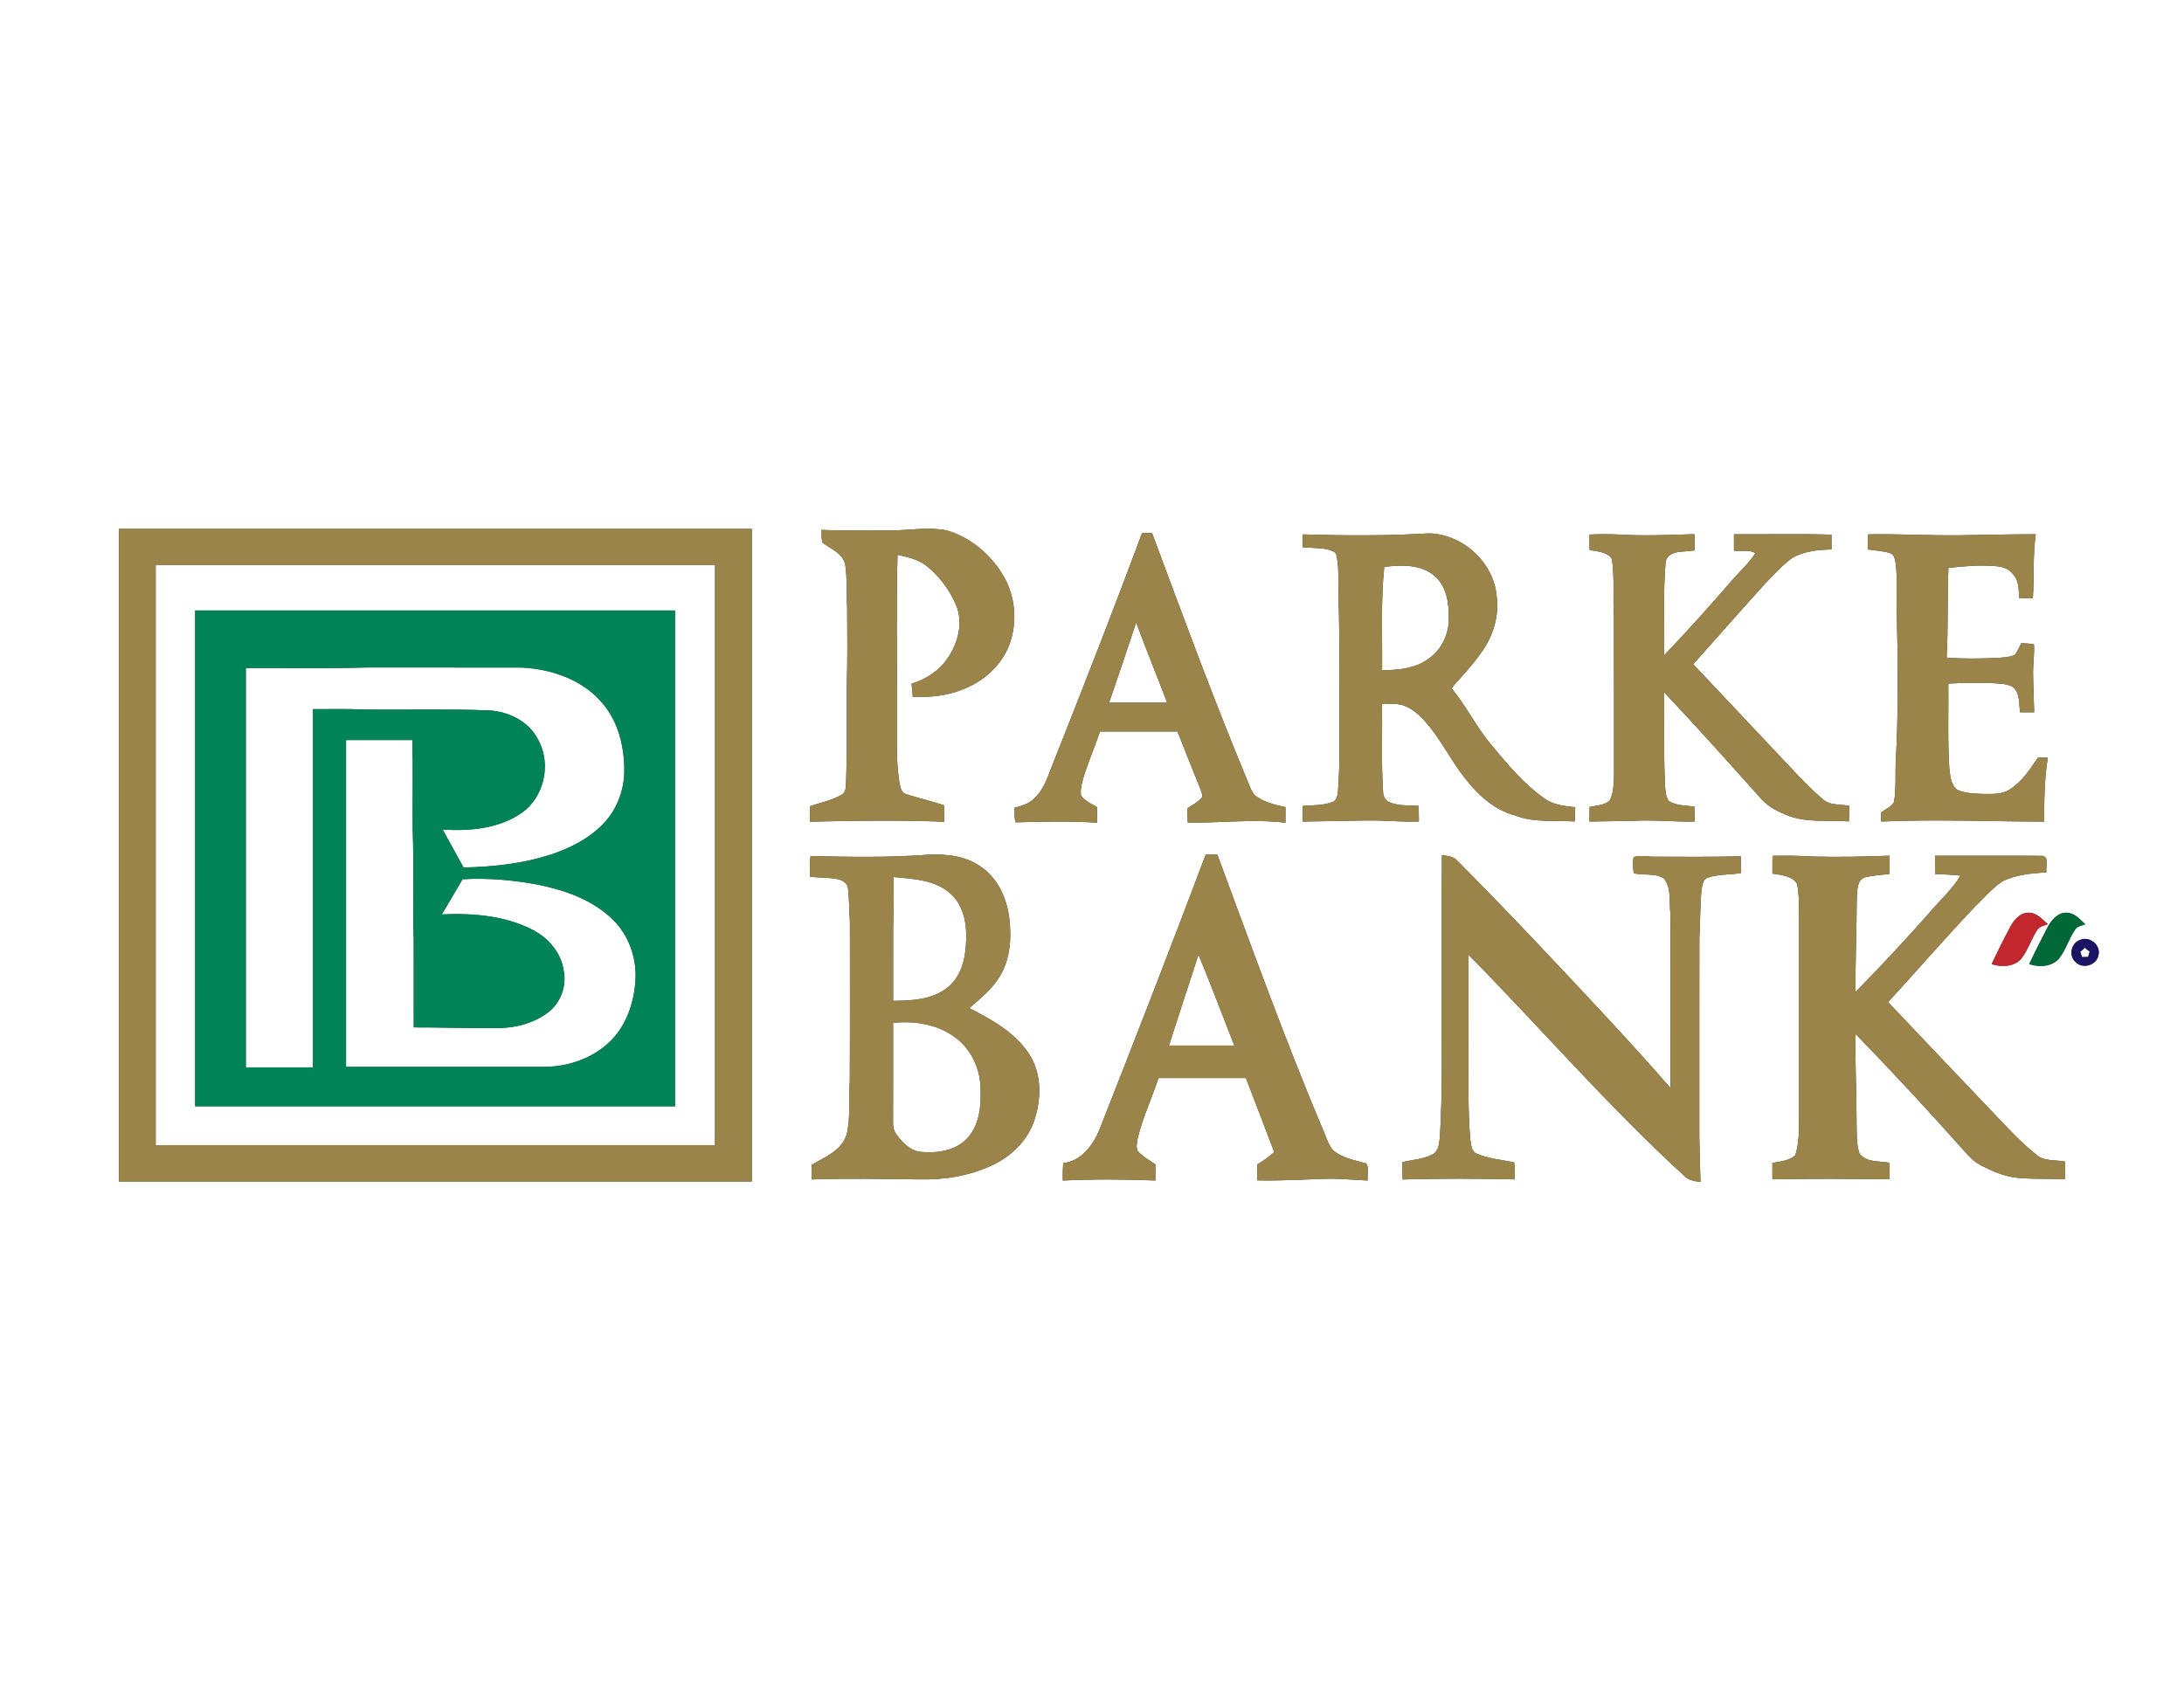 <?xml version="1.0" encoding="UTF-8" ?>
<!DOCTYPE svg PUBLIC "-//W3C//DTD SVG 1.1//EN" "http://www.w3.org/Graphics/SVG/1.1/DTD/svg11.dtd">
<svg width="1024pt" height="800pt" viewBox="0 0 1024 800" version="1.1" xmlns="http://www.w3.org/2000/svg">
<rect x="0" y="0" width="1024" height="800" fill="#333333" stroke="none"/>
<g id="#ffffffff">
<path fill="#ffffff" opacity="1.00" d=" M 0.00 0.00 L 1024.00 0.00 L 1024.00 800.00 L 0.00 800.00 L 0.00 0.00 M 55.75 248.00 C 55.75 350.00 55.75 452.00 55.75 554.00 C 154.67 554.00 253.58 554.00 352.50 554.00 C 352.50 452.00 352.50 350.00 352.50 248.00 C 253.58 248.00 154.67 248.00 55.75 248.00 M 385.17 248.45 C 385.24 250.41 385.15 252.40 385.52 254.34 C 389.44 257.45 395.40 259.39 396.33 264.99 C 397.30 271.61 396.80 278.35 397.20 285.02 C 397.26 297.35 397.41 309.69 397.01 322.01 C 396.90 337.37 397.25 352.74 396.64 368.09 C 396.59 369.79 396.29 371.72 394.63 372.61 C 390.08 375.40 384.67 376.23 379.74 378.12 C 379.74 380.51 379.75 382.90 379.76 385.30 C 400.75 384.77 421.76 384.52 442.75 385.31 C 442.74 382.76 442.74 380.22 442.74 377.68 C 436.80 375.58 430.60 374.34 424.66 372.28 C 422.26 371.50 422.13 368.58 421.62 366.52 C 419.91 355.12 420.66 343.56 420.50 332.07 C 420.67 308.09 420.13 284.10 420.82 260.13 C 425.60 261.25 430.68 262.25 434.57 265.48 C 440.51 270.34 445.32 276.65 448.27 283.75 C 451.75 291.88 449.19 301.35 444.48 308.43 C 440.53 314.45 434.22 318.49 427.42 320.58 C 427.61 322.64 427.78 324.70 427.97 326.76 C 435.88 327.05 443.95 326.31 451.34 323.28 C 461.04 319.58 469.57 312.12 473.25 302.27 C 477.17 291.73 476.13 279.42 470.30 269.77 C 464.35 259.85 454.83 251.73 443.58 248.63 C 434.79 246.98 425.85 248.77 417.01 248.74 C 406.39 248.69 395.77 248.96 385.17 248.45 M 535.45 250.01 C 522.13 285.91 508.16 321.57 494.04 357.17 C 491.53 363.26 489.78 370.08 484.68 374.62 C 482.23 377.01 478.85 377.88 475.66 378.80 C 475.81 381.05 475.43 383.44 476.22 385.60 C 488.95 385.20 501.71 384.97 514.44 385.75 C 514.44 383.32 514.42 380.89 514.34 378.46 C 511.67 376.90 508.53 375.58 506.81 372.88 C 506.40 369.29 507.65 365.79 508.67 362.41 C 510.86 355.87 513.54 349.51 515.76 342.99 C 527.87 343.01 539.98 342.99 552.08 343.00 C 555.67 352.06 559.23 361.13 562.90 370.16 C 563.23 371.45 564.33 373.01 563.29 374.25 C 561.45 376.27 558.96 377.53 556.72 379.03 C 556.75 381.26 556.78 383.48 556.86 385.71 C 572.15 385.96 587.46 383.91 602.72 385.78 C 602.73 383.33 602.73 380.89 602.72 378.45 C 597.65 377.40 592.35 376.11 588.24 372.80 C 586.28 370.48 585.55 367.41 584.31 364.69 C 568.60 326.84 554.45 288.37 540.17 249.97 C 538.59 249.98 537.02 249.99 535.45 250.01 M 610.74 250.58 C 610.75 252.60 610.78 254.63 610.83 256.65 C 614.97 256.96 619.19 256.80 623.25 257.81 C 624.52 258.24 626.23 258.77 626.58 260.26 C 627.98 266.40 627.33 272.75 627.54 278.99 C 628.34 302.31 627.88 325.65 628.00 348.98 C 628.08 356.30 627.89 363.62 627.34 370.92 C 627.12 372.72 626.94 375.10 625.02 375.94 C 620.55 377.81 615.56 377.49 610.82 377.92 C 610.77 380.36 610.75 382.80 610.74 385.24 C 620.48 385.11 630.22 384.88 639.96 384.73 C 648.40 384.55 656.82 385.50 665.27 385.20 C 665.24 382.76 665.22 380.33 665.17 377.89 C 660.66 377.56 655.94 377.97 651.67 376.25 C 649.51 375.49 648.47 373.25 648.47 371.09 C 647.58 357.40 648.17 343.66 648.00 329.95 C 651.17 330.01 654.42 329.79 657.52 330.63 C 661.93 331.97 665.46 335.19 668.45 338.59 C 674.63 345.59 678.94 353.94 684.33 361.52 C 690.90 370.61 699.19 379.47 710.43 382.39 C 719.32 385.90 729.01 384.54 738.33 385.19 C 738.44 382.96 738.50 380.73 738.58 378.51 C 733.71 377.96 728.56 377.54 724.44 374.61 C 714.46 367.72 706.68 358.24 698.99 348.99 C 692.09 340.73 687.37 330.94 680.53 322.65 C 685.25 317.32 690.17 312.13 694.28 306.31 C 699.83 298.77 702.97 289.29 701.76 279.89 C 700.61 263.88 685.86 250.43 669.96 250.10 C 650.24 251.29 630.47 251.19 610.74 250.58 M 745.24 250.67 C 745.24 253.07 745.25 255.48 745.28 257.89 C 748.87 258.59 753.61 258.71 755.76 262.12 C 757.10 270.99 756.13 280.01 756.71 288.94 C 756.80 313.98 756.72 339.02 756.75 364.06 C 756.58 367.90 756.54 372.02 754.68 375.49 C 752.05 377.64 748.46 377.72 745.29 378.37 C 745.26 380.65 745.24 382.93 745.24 385.21 C 751.85 385.16 758.45 384.98 765.07 384.91 C 774.88 384.31 784.69 385.37 794.51 385.25 C 794.49 382.89 794.48 380.53 794.45 378.18 C 790.40 377.71 785.98 377.80 782.40 375.60 C 780.94 373.35 780.82 370.55 780.64 367.95 C 780.03 353.52 780.28 339.07 780.28 324.63 C 795.50 340.78 810.33 357.29 825.11 373.85 C 828.24 377.64 832.57 380.14 837.09 381.93 C 846.47 386.08 856.95 384.41 866.89 385.15 C 866.97 382.72 866.99 380.30 867.03 377.87 C 862.82 376.97 857.76 377.85 854.43 374.57 C 846.73 367.96 840.01 360.32 833.03 352.98 C 819.97 339.14 806.91 325.31 793.89 311.45 C 805.13 298.83 816.30 286.14 827.65 273.62 C 831.73 269.42 835.67 265.00 840.41 261.53 C 845.96 258.46 852.48 257.75 858.73 257.64 C 858.74 255.33 858.74 253.02 858.74 250.71 C 843.50 250.23 828.24 250.63 813.00 250.50 C 812.99 253.07 812.99 255.63 813.00 258.20 C 816.24 258.68 820.26 257.54 823.05 259.38 C 820.17 263.91 816.12 267.52 812.60 271.54 C 802.08 283.71 791.33 295.70 780.21 307.34 C 780.51 292.58 779.66 277.77 781.00 263.05 C 782.82 257.52 789.99 259.08 794.54 258.06 C 794.50 255.53 794.48 253.00 794.45 250.47 C 782.63 250.82 770.79 251.39 758.97 250.65 C 754.40 250.40 749.81 250.44 745.24 250.67 M 875.76 250.56 C 875.75 252.92 875.76 255.27 875.81 257.63 C 879.17 258.17 882.64 258.28 885.92 259.28 C 888.40 259.85 888.53 262.85 888.94 264.89 C 889.69 272.52 888.95 280.21 889.35 287.86 C 889.92 310.91 890.10 334.00 888.88 357.04 C 888.52 363.39 889.13 369.82 888.03 376.11 C 886.74 378.36 884.00 379.41 882.00 380.98 C 881.99 382.39 881.99 383.80 882.01 385.21 C 907.49 384.10 932.97 385.22 958.45 385.25 C 958.42 375.24 958.54 365.19 960.14 355.29 C 958.58 355.27 957.05 355.26 955.51 355.26 C 951.77 360.76 948.01 366.62 942.24 370.22 C 938.62 372.59 934.11 372.28 929.98 372.28 C 925.82 372.10 921.47 372.08 917.63 370.32 C 914.56 367.88 914.37 363.50 913.94 359.91 C 913.12 346.80 913.65 333.66 913.50 320.53 C 920.35 320.12 927.22 320.18 934.08 320.32 C 937.31 320.57 940.84 320.44 943.74 322.11 C 947.25 325.02 946.55 329.95 947.13 333.99 C 949.33 333.99 951.53 333.99 953.75 333.99 C 953.53 328.32 953.42 322.65 953.25 316.99 C 953.09 312.02 953.95 307.08 953.66 302.13 C 951.69 301.76 949.69 301.68 947.72 301.58 C 946.77 303.37 946.00 305.27 944.83 306.93 C 942.43 308.23 939.58 308.22 936.94 308.49 C 928.87 308.84 920.76 309.00 912.70 308.36 C 913.49 294.34 912.97 280.30 913.55 266.27 C 921.02 265.46 928.57 264.78 936.08 265.50 C 938.98 265.77 942.02 266.73 943.81 269.20 C 946.67 272.19 946.49 276.55 946.69 280.39 C 948.83 280.45 950.97 280.49 953.13 280.54 C 953.82 270.54 953.06 260.47 954.49 250.51 C 942.31 250.51 930.14 250.83 917.96 251.01 C 903.89 251.14 889.83 250.28 875.76 250.56 M 380.04 401.40 C 379.54 404.62 379.73 407.89 379.85 411.14 C 383.90 411.52 387.99 411.47 392.02 412.06 C 394.56 412.45 397.57 413.95 397.63 416.89 C 398.19 422.22 398.24 427.61 398.50 432.97 C 398.47 457.60 398.58 482.23 398.44 506.86 C 397.90 514.95 398.80 523.21 397.16 531.20 C 395.28 539.20 386.97 542.45 380.59 546.18 C 380.53 548.47 380.52 550.76 380.54 553.05 C 397.36 552.38 414.20 552.87 431.02 553.02 C 442.75 553.32 454.69 551.34 465.35 546.33 C 474.02 542.22 481.51 535.08 484.74 525.91 C 488.40 515.55 488.60 503.16 482.22 493.80 C 475.56 483.91 464.83 477.99 454.46 472.72 C 459.66 468.17 465.24 463.77 468.81 457.74 C 473.73 449.67 474.32 439.74 473.22 430.57 C 472.07 421.15 467.76 411.59 459.63 406.23 C 452.49 401.23 443.44 400.37 434.97 400.78 C 416.70 402.16 398.34 401.84 380.04 401.40 M 565.31 400.74 C 549.01 444.07 532.22 487.20 515.27 530.27 C 512.24 537.27 506.75 544.54 498.57 545.35 C 498.28 548.07 498.22 550.82 498.33 553.56 C 512.79 552.84 527.26 552.98 541.72 553.53 C 541.74 551.01 541.75 548.50 541.76 545.99 C 538.88 544.03 535.68 542.34 533.40 539.66 C 532.51 537.77 533.15 535.56 533.47 533.59 C 535.80 523.93 540.10 514.92 543.16 505.49 C 556.83 505.51 570.50 505.49 584.17 505.50 C 588.60 517.06 592.99 528.64 597.45 540.20 C 595.03 542.44 592.30 544.29 589.50 546.02 C 589.49 548.50 589.50 550.98 589.52 553.48 C 600.03 553.72 610.53 553.10 621.03 552.75 C 627.78 552.50 634.51 553.30 641.25 553.54 C 640.95 550.96 641.98 547.75 640.62 545.55 C 635.18 544.02 629.22 543.04 624.85 539.18 C 622.36 536.00 621.41 531.93 619.69 528.33 C 602.05 486.34 586.61 443.47 570.79 400.77 C 568.96 400.75 567.13 400.75 565.31 400.74 M 676.08 400.98 C 675.90 423.98 676.05 446.97 676.00 469.97 C 675.90 490.98 676.42 512.00 675.12 532.99 C 674.79 535.98 674.63 539.93 671.48 541.41 C 667.15 543.55 662.23 543.86 657.58 544.87 C 657.52 547.59 657.54 550.32 657.65 553.05 C 675.17 552.58 692.72 552.58 710.25 553.01 C 710.27 550.35 710.40 547.66 709.93 545.03 C 703.93 543.79 697.69 543.32 692.04 540.81 C 689.69 539.57 689.81 536.47 689.34 534.20 C 688.21 520.50 688.54 506.74 688.50 493.01 C 688.51 477.89 688.48 462.77 688.51 447.65 C 722.38 482.04 753.97 518.70 789.62 551.30 C 791.58 553.49 794.55 553.82 797.29 554.25 C 797.06 544.83 796.64 535.42 796.75 526.00 C 796.77 497.34 796.72 468.69 796.77 440.04 C 797.22 432.53 797.07 425.00 797.75 417.51 C 798.17 415.43 798.19 412.49 800.53 411.62 C 805.55 409.80 811.01 410.27 816.22 409.38 C 816.24 406.76 816.24 404.14 816.21 401.53 C 802.81 401.83 789.40 401.80 776.00 401.71 C 772.65 401.78 769.13 400.83 765.90 401.92 C 765.65 404.42 765.41 407.05 766.15 409.50 C 770.75 410.58 776.02 409.25 780.15 411.92 C 783.75 416.44 782.57 422.72 783.16 428.09 C 783.36 455.45 783.21 482.81 783.24 510.18 C 773.58 499.04 763.62 488.17 753.63 477.34 C 730.50 452.49 707.29 427.70 683.33 403.65 C 681.54 401.48 678.62 401.39 676.08 400.98 M 831.08 401.30 C 831.02 404.07 831.01 406.85 831.03 409.63 C 835.02 410.35 840.14 410.56 842.55 414.37 C 843.78 420.12 843.37 426.11 843.51 431.97 C 843.50 462.33 843.49 492.68 843.51 523.04 C 843.44 529.23 843.70 535.67 841.77 541.62 C 838.96 544.43 834.65 544.51 831.00 545.32 C 831.00 547.88 831.00 550.43 831.02 552.99 C 849.34 552.61 867.67 552.72 885.98 552.98 C 885.99 550.39 885.99 547.81 885.98 545.23 C 881.31 544.34 875.12 545.19 871.91 540.99 C 870.26 536.57 870.62 531.67 870.49 527.02 C 870.51 512.96 869.73 498.91 870.02 484.85 C 886.50 501.77 902.57 519.09 918.29 536.72 C 921.53 540.11 924.34 544.14 928.61 546.35 C 933.91 549.09 939.51 551.55 945.51 552.23 C 953.03 553.03 960.60 552.54 968.14 552.99 C 968.22 550.22 968.25 547.45 968.28 544.69 C 963.73 543.74 958.32 544.74 954.66 541.35 C 945.80 534.27 938.38 525.65 930.51 517.54 C 915.45 501.64 900.29 485.83 885.26 469.91 C 898.89 454.98 912.17 439.72 926.07 425.05 C 930.33 421.04 934.08 416.37 939.01 413.16 C 945.38 410.15 952.54 409.42 959.50 409.09 C 958.99 406.57 961.10 401.11 957.03 401.30 C 940.44 401.17 923.84 401.29 907.25 401.25 C 907.24 404.10 907.25 406.95 907.27 409.81 C 911.25 410.01 915.25 410.15 919.22 410.57 C 915.37 417.05 909.59 422.05 904.80 427.80 C 893.53 440.54 881.94 453.01 870.01 465.13 C 869.85 450.41 870.54 435.69 870.57 420.97 C 870.88 417.64 870.49 412.83 874.33 411.42 C 878.12 410.41 882.08 410.30 885.96 409.78 C 885.99 406.93 885.99 404.08 885.98 401.24 C 874.09 401.68 862.19 401.95 850.31 401.65 C 843.90 401.25 837.49 401.15 831.08 401.30 M 942.58 434.55 C 939.50 440.32 936.60 446.18 933.78 452.08 C 938.44 453.54 944.21 453.45 947.68 449.55 C 950.92 445.53 952.29 440.38 955.16 436.12 C 956.18 434.34 958.40 434.10 960.14 433.36 C 957.49 431.04 954.82 427.83 950.96 427.97 C 947.05 428.03 944.31 431.42 942.58 434.55 M 959.95 434.95 C 957.04 440.62 954.14 446.31 951.42 452.09 C 956.11 453.58 961.93 453.41 965.41 449.46 C 968.61 445.38 970.00 440.21 972.92 435.94 C 973.91 434.26 976.05 434.12 977.69 433.39 C 975.21 431.07 972.68 428.05 969.00 427.98 C 964.74 427.81 961.78 431.56 959.95 434.95 M 975.52 440.65 C 971.21 441.87 969.71 447.98 973.05 451.00 C 976.33 454.58 983.08 452.69 983.90 447.85 C 985.05 443.21 979.89 438.94 975.52 440.65 Z" />
<path fill="#ffffff" opacity="1.00" d=" M 73.00 265.00 C 160.42 265.00 247.83 265.00 335.25 265.00 C 335.25 355.67 335.25 446.33 335.25 537.00 C 247.83 537.00 160.42 537.00 73.00 537.00 C 73.00 446.33 73.00 355.67 73.00 265.00 M 91.50 286.25 C 91.50 363.75 91.50 441.25 91.50 518.75 C 166.50 518.75 241.50 518.75 316.50 518.75 C 316.50 441.25 316.50 363.75 316.50 286.25 C 241.50 286.25 166.50 286.25 91.50 286.25 Z" />
<path fill="#ffffff" opacity="1.00" d=" M 649.02 265.83 C 656.83 264.85 665.74 264.50 672.24 269.72 C 678.21 274.51 679.43 282.77 679.30 289.97 C 679.40 297.53 675.65 305.10 669.28 309.26 C 663.13 313.63 655.29 314.11 648.01 314.34 C 648.20 298.18 647.37 281.94 649.02 265.83 Z" />
<path fill="#ffffff" opacity="1.00" d=" M 520.02 329.49 C 524.32 316.97 528.55 304.43 532.71 291.86 C 537.35 304.48 542.45 316.93 547.24 329.49 C 538.16 329.51 529.09 329.50 520.02 329.49 Z" />
<path fill="#ffffff" opacity="1.00" d=" M 115.25 313.25 C 134.17 313.15 153.11 313.50 172.02 312.99 C 196.37 313.03 220.73 312.96 245.08 313.03 C 258.66 313.82 272.78 318.63 281.94 329.12 C 289.92 338.00 292.87 350.32 292.72 362.02 C 292.51 370.85 289.20 379.63 283.07 386.05 C 277.02 392.52 269.03 396.80 260.80 399.83 C 246.88 404.79 232.04 406.47 217.35 406.78 C 214.11 400.83 210.82 394.90 207.53 388.98 C 220.11 389.79 233.72 388.59 244.41 381.30 C 255.24 373.89 258.67 358.05 252.23 346.70 C 247.90 338.18 238.36 333.58 229.11 333.10 C 209.39 332.37 189.66 332.97 169.94 332.69 C 162.22 332.32 154.48 332.57 146.75 332.50 C 146.75 388.50 146.75 444.50 146.75 500.50 C 136.25 500.50 125.75 500.50 115.25 500.50 C 115.26 438.08 115.25 375.67 115.25 313.25 Z" />
<path fill="#ffffff" opacity="1.00" d=" M 162.25 347.00 C 172.61 347.00 182.98 347.00 193.34 347.00 C 193.72 361.00 193.38 375.01 193.51 389.01 C 194.14 406.33 193.35 423.68 193.99 441.00 C 194.02 454.58 193.99 468.17 194.00 481.75 C 206.01 481.70 218.02 482.16 230.03 482.02 C 239.37 482.47 249.27 480.57 256.85 474.82 C 262.81 470.35 265.80 462.38 264.28 455.09 C 263.11 446.84 257.25 439.92 250.00 436.15 C 236.93 429.31 221.66 428.11 207.17 428.77 C 210.39 423.26 213.66 417.78 216.88 412.27 C 228.96 411.59 241.13 412.67 252.99 414.97 C 265.56 417.61 278.33 422.22 287.60 431.46 C 294.79 438.64 298.44 448.92 297.99 459.02 C 297.47 469.43 294.06 480.10 286.68 487.70 C 278.49 496.10 266.57 500.26 254.97 500.26 C 224.06 500.23 193.15 500.26 162.25 500.25 C 162.25 449.17 162.25 398.08 162.25 347.00 Z" />
<path fill="#ffffff" opacity="1.00" d=" M 418.80 411.23 C 428.10 412.11 438.51 412.46 445.79 419.15 C 452.65 425.35 453.59 435.38 452.81 444.05 C 452.31 451.39 449.76 459.18 443.51 463.62 C 436.41 468.82 427.22 469.23 418.75 469.31 C 418.75 457.86 418.73 446.41 418.76 434.97 C 419.00 427.06 419.19 419.13 418.80 411.23 Z" />
<path fill="#ffffff" opacity="1.00" d=" M 977.51 444.39 C 978.25 445.00 979.00 445.61 979.79 446.21 C 979.52 447.04 979.27 447.88 979.04 448.72 C 978.33 448.74 976.92 448.76 976.21 448.78 C 975.91 447.93 975.62 447.09 975.33 446.26 C 976.10 445.70 976.83 445.08 977.51 444.39 Z" />
<path fill="#ffffff" opacity="1.00" d=" M 561.94 447.65 C 567.79 461.75 573.12 476.06 578.73 490.26 C 568.51 490.25 558.30 490.24 548.08 490.27 C 552.63 476.04 557.29 461.85 561.94 447.65 Z" />
<path fill="#ffffff" opacity="1.00" d=" M 418.74 479.62 C 428.71 478.57 439.42 480.23 447.65 486.29 C 455.13 491.68 459.51 500.77 459.74 509.93 C 460.10 517.90 459.45 526.69 454.12 533.09 C 448.80 539.40 439.86 540.84 432.06 540.15 C 426.87 539.82 423.03 535.74 420.21 531.77 C 418.97 530.10 418.66 528.00 418.72 525.98 C 418.77 510.52 418.74 495.07 418.74 479.62 Z" />
</g>
<g id="#9b8449ff">
<path fill="#9b8449" opacity="1.00" d=" M 55.75 248.00 C 154.67 248.00 253.58 248.00 352.50 248.00 C 352.50 350.00 352.50 452.00 352.50 554.00 C 253.58 554.00 154.67 554.00 55.75 554.00 C 55.75 452.00 55.75 350.00 55.75 248.00 M 73.00 265.00 C 73.00 355.67 73.00 446.33 73.00 537.00 C 160.42 537.00 247.83 537.00 335.25 537.00 C 335.25 446.33 335.25 355.67 335.25 265.00 C 247.83 265.00 160.42 265.00 73.00 265.00 Z" />
<path fill="#9b8449" opacity="1.00" d=" M 385.17 248.45 C 395.77 248.96 406.39 248.69 417.01 248.74 C 425.85 248.77 434.79 246.98 443.58 248.63 C 454.83 251.73 464.35 259.85 470.30 269.77 C 476.13 279.42 477.17 291.73 473.25 302.27 C 469.57 312.12 461.04 319.58 451.34 323.28 C 443.95 326.31 435.88 327.05 427.97 326.76 C 427.78 324.70 427.61 322.64 427.42 320.58 C 434.22 318.49 440.53 314.45 444.48 308.43 C 449.19 301.35 451.75 291.88 448.27 283.75 C 445.32 276.65 440.51 270.34 434.57 265.48 C 430.68 262.25 425.60 261.25 420.82 260.13 C 420.13 284.10 420.67 308.09 420.50 332.07 C 420.66 343.56 419.91 355.12 421.62 366.52 C 422.13 368.58 422.26 371.50 424.66 372.28 C 430.60 374.34 436.80 375.58 442.74 377.68 C 442.74 380.22 442.74 382.76 442.75 385.31 C 421.76 384.52 400.75 384.77 379.76 385.30 C 379.75 382.90 379.74 380.51 379.74 378.12 C 384.67 376.23 390.08 375.40 394.63 372.61 C 396.29 371.72 396.59 369.79 396.64 368.09 C 397.25 352.74 396.90 337.37 397.01 322.01 C 397.41 309.69 397.26 297.35 397.20 285.02 C 396.80 278.35 397.30 271.61 396.33 264.99 C 395.40 259.39 389.44 257.45 385.52 254.34 C 385.15 252.40 385.24 250.41 385.17 248.45 Z" />
<path fill="#9b8449" opacity="1.00" d=" M 535.45 250.01 C 537.02 249.99 538.59 249.98 540.17 249.97 C 554.45 288.37 568.60 326.84 584.31 364.69 C 585.55 367.41 586.28 370.48 588.24 372.80 C 592.35 376.11 597.65 377.40 602.72 378.45 C 602.73 380.89 602.73 383.33 602.72 385.78 C 587.46 383.91 572.15 385.96 556.86 385.71 C 556.78 383.48 556.75 381.26 556.72 379.03 C 558.96 377.53 561.45 376.27 563.29 374.25 C 564.33 373.01 563.23 371.45 562.90 370.16 C 559.23 361.13 555.67 352.06 552.08 343.00 C 539.98 342.99 527.87 343.01 515.76 342.99 C 513.54 349.51 510.86 355.87 508.67 362.41 C 507.65 365.79 506.40 369.29 506.81 372.88 C 508.53 375.58 511.67 376.90 514.34 378.46 C 514.42 380.89 514.44 383.32 514.44 385.75 C 501.71 384.97 488.95 385.20 476.22 385.60 C 475.43 383.44 475.81 381.05 475.66 378.80 C 478.85 377.88 482.23 377.01 484.68 374.62 C 489.78 370.08 491.53 363.26 494.04 357.17 C 508.16 321.57 522.13 285.91 535.45 250.01 M 520.02 329.49 C 529.09 329.50 538.16 329.51 547.24 329.49 C 542.45 316.93 537.35 304.48 532.71 291.86 C 528.55 304.43 524.32 316.97 520.02 329.49 Z" />
<path fill="#9b8449" opacity="1.00" d=" M 610.74 250.58 C 630.47 251.19 650.24 251.29 669.96 250.10 C 685.86 250.43 700.61 263.88 701.76 279.89 C 702.97 289.29 699.83 298.77 694.28 306.31 C 690.17 312.13 685.25 317.32 680.53 322.65 C 687.37 330.94 692.09 340.73 698.99 348.99 C 706.68 358.24 714.46 367.72 724.44 374.61 C 728.56 377.54 733.71 377.96 738.58 378.51 C 738.50 380.73 738.44 382.96 738.33 385.19 C 729.01 384.54 719.32 385.90 710.43 382.39 C 699.19 379.47 690.90 370.61 684.33 361.52 C 678.94 353.94 674.63 345.59 668.45 338.59 C 665.46 335.19 661.93 331.97 657.52 330.63 C 654.42 329.79 651.17 330.01 648.00 329.95 C 648.17 343.66 647.58 357.40 648.47 371.09 C 648.47 373.25 649.51 375.49 651.67 376.25 C 655.94 377.97 660.66 377.56 665.17 377.89 C 665.22 380.33 665.24 382.76 665.27 385.20 C 656.82 385.50 648.40 384.55 639.96 384.73 C 630.22 384.88 620.48 385.11 610.74 385.24 C 610.75 382.80 610.77 380.36 610.82 377.92 C 615.56 377.49 620.55 377.81 625.02 375.94 C 626.94 375.10 627.12 372.72 627.34 370.92 C 627.89 363.62 628.08 356.30 628.00 348.98 C 627.88 325.65 628.34 302.31 627.54 278.99 C 627.33 272.75 627.98 266.40 626.58 260.26 C 626.23 258.77 624.52 258.24 623.25 257.81 C 619.19 256.80 614.97 256.96 610.83 256.65 C 610.78 254.63 610.75 252.60 610.74 250.58 M 649.02 265.83 C 647.37 281.94 648.20 298.18 648.01 314.34 C 655.29 314.11 663.13 313.63 669.28 309.26 C 675.65 305.10 679.40 297.53 679.30 289.97 C 679.43 282.77 678.21 274.51 672.24 269.72 C 665.74 264.50 656.83 264.85 649.02 265.83 Z" />
<path fill="#9b8449" opacity="1.00" d=" M 745.24 250.67 C 749.81 250.44 754.40 250.40 758.97 250.65 C 770.79 251.39 782.63 250.82 794.45 250.47 C 794.48 253.00 794.50 255.53 794.54 258.06 C 789.99 259.08 782.82 257.52 781.00 263.05 C 779.66 277.77 780.51 292.58 780.21 307.34 C 791.33 295.70 802.08 283.71 812.60 271.54 C 816.12 267.52 820.17 263.91 823.05 259.38 C 820.26 257.54 816.24 258.68 813.00 258.20 C 812.99 255.63 812.99 253.07 813.00 250.50 C 828.24 250.63 843.50 250.23 858.74 250.71 C 858.74 253.02 858.74 255.33 858.73 257.64 C 852.48 257.75 845.96 258.46 840.41 261.53 C 835.67 265.00 831.73 269.42 827.65 273.62 C 816.30 286.14 805.13 298.83 793.89 311.45 C 806.91 325.31 819.97 339.14 833.03 352.98 C 840.01 360.32 846.73 367.96 854.43 374.57 C 857.76 377.85 862.82 376.97 867.03 377.87 C 866.99 380.30 866.97 382.72 866.89 385.15 C 856.95 384.41 846.47 386.08 837.09 381.93 C 832.57 380.14 828.24 377.64 825.11 373.85 C 810.33 357.29 795.50 340.78 780.28 324.63 C 780.28 339.07 780.03 353.52 780.64 367.95 C 780.82 370.55 780.94 373.35 782.40 375.60 C 785.98 377.80 790.40 377.71 794.45 378.18 C 794.48 380.53 794.49 382.89 794.51 385.25 C 784.69 385.37 774.88 384.31 765.07 384.91 C 758.45 384.98 751.85 385.16 745.24 385.21 C 745.24 382.93 745.26 380.65 745.29 378.37 C 748.46 377.72 752.05 377.64 754.68 375.49 C 756.54 372.02 756.58 367.90 756.75 364.06 C 756.72 339.02 756.80 313.98 756.71 288.94 C 756.13 280.01 757.10 270.99 755.76 262.12 C 753.61 258.71 748.87 258.59 745.28 257.89 C 745.25 255.48 745.24 253.07 745.24 250.67 Z" />
<path fill="#9b8449" opacity="1.00" d=" M 875.76 250.56 C 889.83 250.28 903.89 251.14 917.96 251.01 C 930.14 250.83 942.31 250.51 954.49 250.51 C 953.06 260.47 953.82 270.54 953.13 280.54 C 950.97 280.49 948.83 280.45 946.69 280.39 C 946.49 276.55 946.67 272.19 943.81 269.20 C 942.02 266.73 938.98 265.77 936.08 265.50 C 928.57 264.78 921.02 265.46 913.55 266.27 C 912.97 280.30 913.49 294.34 912.70 308.36 C 920.76 309.00 928.87 308.84 936.94 308.49 C 939.58 308.22 942.43 308.23 944.83 306.93 C 946.00 305.27 946.77 303.37 947.72 301.58 C 949.69 301.68 951.69 301.76 953.66 302.13 C 953.95 307.08 953.09 312.02 953.25 316.99 C 953.42 322.65 953.53 328.32 953.75 333.99 C 951.53 333.99 949.33 333.99 947.13 333.99 C 946.55 329.95 947.25 325.02 943.74 322.11 C 940.84 320.44 937.31 320.57 934.08 320.32 C 927.22 320.18 920.35 320.12 913.50 320.53 C 913.65 333.66 913.12 346.80 913.94 359.91 C 914.37 363.50 914.56 367.88 917.63 370.32 C 921.47 372.08 925.82 372.10 929.98 372.28 C 934.11 372.28 938.62 372.59 942.24 370.22 C 948.01 366.62 951.77 360.76 955.51 355.26 C 957.05 355.26 958.58 355.27 960.14 355.29 C 958.54 365.19 958.42 375.24 958.45 385.25 C 932.97 385.22 907.49 384.10 882.01 385.21 C 881.99 383.80 881.99 382.39 882.00 380.98 C 884.00 379.41 886.74 378.36 888.03 376.11 C 889.13 369.82 888.52 363.39 888.88 357.04 C 890.10 334.00 889.92 310.91 889.35 287.86 C 888.95 280.21 889.69 272.52 888.94 264.89 C 888.53 262.85 888.40 259.85 885.92 259.28 C 882.64 258.28 879.17 258.17 875.81 257.63 C 875.76 255.27 875.75 252.92 875.76 250.56 Z" />
<path fill="#9b8449" opacity="1.00" d=" M 380.04 401.40 C 398.34 401.84 416.70 402.16 434.97 400.78 C 443.44 400.37 452.49 401.23 459.63 406.23 C 467.76 411.59 472.07 421.15 473.22 430.57 C 474.32 439.74 473.73 449.67 468.81 457.74 C 465.24 463.77 459.66 468.17 454.46 472.72 C 464.83 477.99 475.56 483.91 482.22 493.80 C 488.60 503.16 488.40 515.55 484.74 525.91 C 481.51 535.08 474.02 542.22 465.35 546.33 C 454.69 551.34 442.75 553.32 431.02 553.02 C 414.20 552.87 397.36 552.38 380.54 553.05 C 380.52 550.76 380.53 548.47 380.59 546.18 C 386.97 542.45 395.28 539.20 397.16 531.20 C 398.80 523.21 397.90 514.95 398.44 506.86 C 398.58 482.23 398.47 457.60 398.50 432.97 C 398.24 427.61 398.19 422.22 397.63 416.89 C 397.57 413.95 394.56 412.45 392.02 412.06 C 387.99 411.47 383.90 411.52 379.85 411.14 C 379.73 407.89 379.54 404.62 380.04 401.40 M 418.80 411.23 C 419.19 419.13 419.00 427.06 418.76 434.97 C 418.73 446.41 418.75 457.86 418.75 469.31 C 427.22 469.23 436.41 468.82 443.51 463.62 C 449.76 459.18 452.31 451.39 452.81 444.05 C 453.59 435.38 452.65 425.35 445.79 419.15 C 438.51 412.46 428.10 412.11 418.80 411.23 M 418.74 479.62 C 418.74 495.07 418.77 510.52 418.72 525.98 C 418.66 528.00 418.97 530.10 420.21 531.77 C 423.03 535.74 426.87 539.82 432.06 540.15 C 439.86 540.84 448.80 539.40 454.12 533.09 C 459.45 526.69 460.10 517.90 459.74 509.93 C 459.51 500.77 455.13 491.68 447.65 486.29 C 439.42 480.23 428.71 478.57 418.74 479.62 Z" />
<path fill="#9b8449" opacity="1.00" d=" M 565.31 400.74 C 567.13 400.75 568.96 400.75 570.79 400.77 C 586.61 443.47 602.05 486.34 619.69 528.33 C 621.41 531.93 622.36 536.00 624.85 539.18 C 629.22 543.04 635.18 544.02 640.62 545.55 C 641.98 547.75 640.95 550.96 641.25 553.54 C 634.51 553.30 627.78 552.50 621.03 552.75 C 610.53 553.10 600.03 553.72 589.52 553.48 C 589.50 550.98 589.49 548.50 589.50 546.02 C 592.30 544.29 595.03 542.44 597.45 540.20 C 592.99 528.64 588.60 517.06 584.17 505.50 C 570.50 505.49 556.83 505.51 543.16 505.49 C 540.10 514.92 535.80 523.93 533.47 533.59 C 533.15 535.56 532.51 537.77 533.40 539.66 C 535.68 542.34 538.88 544.03 541.76 545.99 C 541.75 548.50 541.74 551.01 541.72 553.53 C 527.26 552.98 512.79 552.84 498.33 553.56 C 498.22 550.82 498.28 548.07 498.57 545.35 C 506.75 544.54 512.24 537.27 515.27 530.27 C 532.22 487.20 549.01 444.07 565.31 400.74 M 561.94 447.65 C 557.29 461.85 552.63 476.04 548.08 490.27 C 558.30 490.24 568.51 490.25 578.73 490.26 C 573.12 476.06 567.79 461.75 561.94 447.65 Z" />
<path fill="#9b8449" opacity="1.00" d=" M 676.08 400.98 C 678.62 401.39 681.54 401.48 683.33 403.65 C 707.29 427.70 730.50 452.49 753.63 477.34 C 763.62 488.17 773.58 499.04 783.24 510.18 C 783.21 482.81 783.36 455.45 783.16 428.09 C 782.57 422.72 783.75 416.44 780.15 411.92 C 776.02 409.25 770.75 410.58 766.15 409.50 C 765.41 407.05 765.65 404.42 765.90 401.92 C 769.13 400.83 772.65 401.78 776.00 401.71 C 789.40 401.80 802.81 401.83 816.21 401.53 C 816.24 404.14 816.24 406.76 816.22 409.38 C 811.01 410.27 805.55 409.80 800.53 411.62 C 798.19 412.49 798.17 415.43 797.75 417.51 C 797.07 425.00 797.22 432.53 796.77 440.04 C 796.72 468.69 796.77 497.34 796.75 526.00 C 796.64 535.42 797.06 544.83 797.29 554.25 C 794.55 553.82 791.58 553.49 789.62 551.30 C 753.97 518.70 722.38 482.04 688.51 447.65 C 688.48 462.77 688.51 477.89 688.50 493.01 C 688.54 506.74 688.21 520.50 689.34 534.20 C 689.81 536.47 689.69 539.57 692.04 540.81 C 697.69 543.32 703.93 543.79 709.93 545.03 C 710.40 547.66 710.27 550.35 710.25 553.01 C 692.72 552.58 675.17 552.58 657.65 553.05 C 657.54 550.32 657.52 547.59 657.58 544.87 C 662.23 543.86 667.15 543.55 671.48 541.41 C 674.63 539.93 674.79 535.98 675.12 532.99 C 676.42 512.00 675.90 490.98 676.00 469.97 C 676.05 446.97 675.90 423.98 676.08 400.98 Z" />
<path fill="#9b8449" opacity="1.00" d=" M 831.08 401.30 C 837.49 401.15 843.90 401.25 850.31 401.65 C 862.19 401.95 874.09 401.68 885.98 401.24 C 885.99 404.08 885.99 406.93 885.96 409.78 C 882.08 410.30 878.12 410.41 874.33 411.42 C 870.49 412.83 870.88 417.64 870.57 420.97 C 870.54 435.69 869.85 450.41 870.01 465.13 C 881.94 453.01 893.53 440.54 904.80 427.80 C 909.59 422.05 915.37 417.05 919.22 410.57 C 915.25 410.15 911.25 410.01 907.27 409.81 C 907.25 406.95 907.24 404.10 907.25 401.25 C 923.84 401.29 940.44 401.17 957.03 401.30 C 961.10 401.11 958.99 406.57 959.50 409.09 C 952.54 409.42 945.38 410.15 939.01 413.16 C 934.08 416.37 930.33 421.04 926.07 425.05 C 912.17 439.72 898.89 454.98 885.26 469.91 C 900.29 485.83 915.45 501.64 930.51 517.54 C 938.38 525.65 945.80 534.27 954.66 541.35 C 958.32 544.74 963.73 543.74 968.28 544.69 C 968.25 547.45 968.22 550.22 968.14 552.99 C 960.60 552.54 953.03 553.03 945.51 552.23 C 939.51 551.55 933.91 549.09 928.61 546.35 C 924.34 544.14 921.53 540.11 918.29 536.72 C 902.57 519.09 886.50 501.77 870.02 484.85 C 869.73 498.91 870.51 512.96 870.49 527.02 C 870.62 531.67 870.26 536.57 871.91 540.99 C 875.12 545.19 881.31 544.34 885.98 545.23 C 885.99 547.81 885.99 550.39 885.98 552.98 C 867.67 552.72 849.34 552.61 831.02 552.99 C 831.00 550.43 831.00 547.88 831.00 545.32 C 834.65 544.51 838.96 544.43 841.77 541.62 C 843.70 535.67 843.44 529.23 843.51 523.04 C 843.49 492.68 843.50 462.33 843.51 431.97 C 843.37 426.11 843.78 420.12 842.55 414.37 C 840.14 410.56 835.02 410.35 831.03 409.63 C 831.01 406.85 831.02 404.07 831.08 401.30 Z" />
</g>
<g id="#008457ff">
<path fill="#008457" opacity="1.00" d=" M 91.50 286.25 C 166.50 286.25 241.50 286.25 316.50 286.25 C 316.50 363.75 316.50 441.25 316.50 518.75 C 241.50 518.75 166.50 518.75 91.50 518.75 C 91.50 441.25 91.50 363.75 91.50 286.25 M 115.25 313.25 C 115.25 375.67 115.26 438.08 115.25 500.50 C 125.75 500.50 136.25 500.50 146.75 500.50 C 146.75 444.50 146.75 388.50 146.75 332.50 C 154.48 332.57 162.22 332.32 169.94 332.69 C 189.66 332.97 209.39 332.37 229.11 333.10 C 238.36 333.58 247.90 338.18 252.23 346.70 C 258.67 358.05 255.24 373.89 244.41 381.30 C 233.72 388.59 220.11 389.79 207.53 388.98 C 210.82 394.90 214.11 400.83 217.35 406.78 C 232.04 406.47 246.88 404.79 260.80 399.83 C 269.03 396.80 277.02 392.52 283.07 386.05 C 289.20 379.63 292.51 370.85 292.72 362.02 C 292.87 350.32 289.92 338.00 281.94 329.12 C 272.78 318.63 258.66 313.82 245.08 313.03 C 220.73 312.96 196.37 313.03 172.02 312.99 C 153.11 313.50 134.17 313.15 115.25 313.25 M 162.25 347.00 C 162.25 398.08 162.25 449.17 162.25 500.25 C 193.15 500.26 224.06 500.23 254.97 500.26 C 266.57 500.26 278.49 496.10 286.68 487.70 C 294.06 480.10 297.47 469.43 297.99 459.02 C 298.44 448.92 294.79 438.64 287.60 431.46 C 278.33 422.22 265.56 417.61 252.99 414.97 C 241.13 412.67 228.96 411.59 216.88 412.27 C 213.66 417.78 210.39 423.26 207.17 428.77 C 221.66 428.11 236.93 429.31 250.00 436.15 C 257.25 439.92 263.11 446.84 264.28 455.09 C 265.80 462.38 262.81 470.35 256.85 474.82 C 249.27 480.57 239.37 482.47 230.03 482.02 C 218.02 482.16 206.01 481.70 194.00 481.75 C 193.99 468.17 194.02 454.58 193.99 441.00 C 193.35 423.68 194.14 406.33 193.51 389.01 C 193.38 375.01 193.72 361.00 193.34 347.00 C 182.98 347.00 172.61 347.00 162.25 347.00 Z" />
</g>
<g id="#c1272dff">
<path fill="#c1272d" opacity="1.00" d=" M 942.58 434.55 C 944.31 431.42 947.05 428.03 950.96 427.97 C 954.82 427.83 957.49 431.04 960.14 433.36 C 958.40 434.10 956.18 434.34 955.16 436.12 C 952.29 440.38 950.92 445.53 947.68 449.55 C 944.21 453.45 938.44 453.54 933.78 452.08 C 936.60 446.18 939.50 440.32 942.58 434.55 Z" />
</g>
<g id="#006837ff">
<path fill="#006837" opacity="1.00" d=" M 959.95 434.95 C 961.78 431.56 964.74 427.81 969.00 427.98 C 972.68 428.05 975.21 431.07 977.69 433.39 C 976.05 434.12 973.91 434.26 972.92 435.94 C 970.00 440.21 968.61 445.38 965.41 449.46 C 961.93 453.41 956.11 453.58 951.42 452.09 C 954.14 446.31 957.04 440.62 959.95 434.95 Z" />
</g>
<g id="#1b1464ff">
<path fill="#1b1464" opacity="1.00" d=" M 975.52 440.65 C 979.89 438.94 985.05 443.21 983.90 447.85 C 983.08 452.69 976.33 454.58 973.05 451.00 C 969.71 447.98 971.21 441.87 975.52 440.65 M 977.51 444.39 C 976.83 445.08 976.10 445.70 975.33 446.26 C 975.62 447.09 975.91 447.93 976.21 448.78 C 976.92 448.76 978.33 448.74 979.04 448.72 C 979.27 447.88 979.52 447.04 979.79 446.21 C 979.00 445.61 978.25 445.00 977.51 444.39 Z" />
</g>
</svg>
